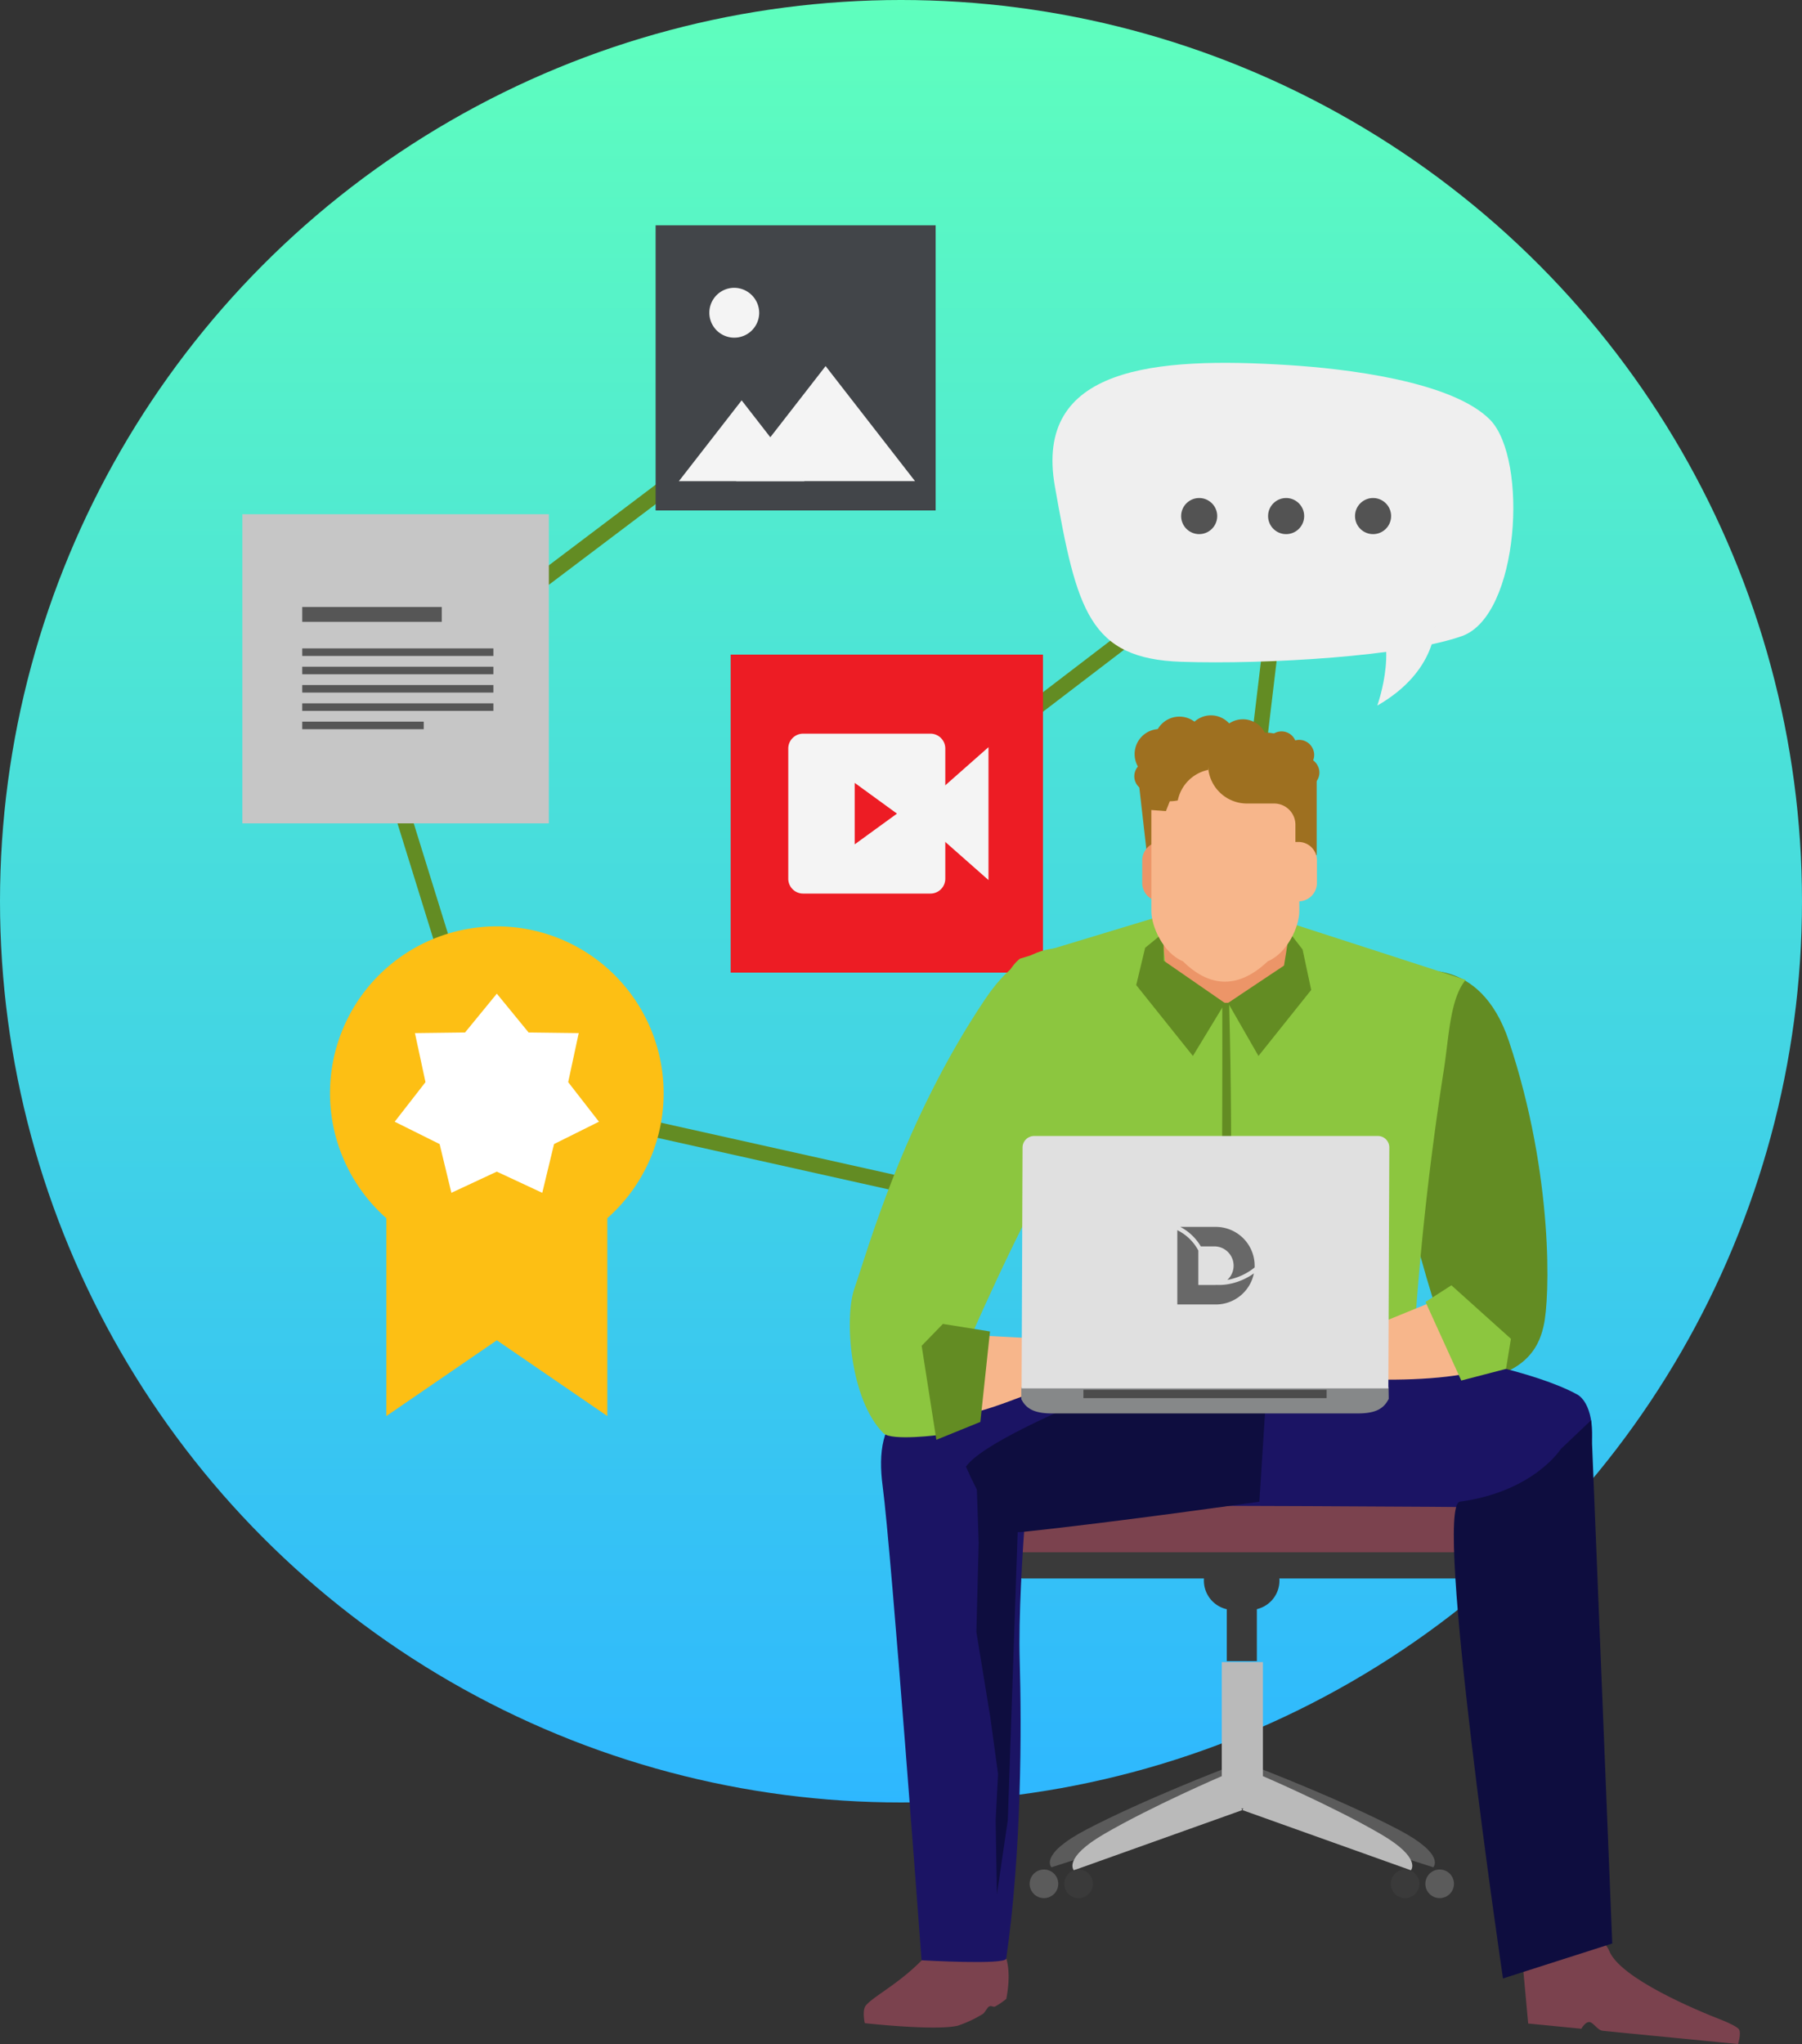 <svg xmlns="http://www.w3.org/2000/svg" xmlns:xlink="http://www.w3.org/1999/xlink" width="464" height="526.191" viewBox="0 0 464 526.191"><rect x="0" y="0" width="464" height="526.191" fill="#333333" stroke="none"/><defs><linearGradient id="a" x1="0.5" x2="0.5" y2="1" gradientUnits="objectBoundingBox"><stop offset="0" stop-color="#5fffbd"/><stop offset="1" stop-color="#2eb7ff"/></linearGradient><clipPath id="b"><rect width="385.593" height="468.191" fill="none"/></clipPath></defs><g transform="translate(-899 -2885)"><circle cx="232" cy="232" r="232" transform="translate(899 2885)" fill="url(#a)"/><g transform="translate(961.407 2943)"><path d="M230.413,247.165,44.485,205.687,13.177,104.782l1.122-.847L131.513,15.447l2.41,3.192L17.83,106.281l29.789,96.007L226.967,242.3,248.749,60.12l-96.443,73.719-2.429-3.178L253.845,51.19Z" transform="translate(17.462 19.196)" fill="#638c23"/><rect width="72.105" height="73.402" transform="translate(106.41)" fill="#424549"/><g clip-path="url(#b)"><path d="M69.387,14.1A6.419,6.419,0,1,1,62.97,7.566,6.476,6.476,0,0,1,69.387,14.1" transform="translate(63.693 8.522)" fill="#f4f4f4"/><path d="M82.827,17.043,94.341,31.855l11.51,14.805H59.8L71.32,31.855Z" transform="translate(67.352 19.196)" fill="#f4f4f4"/><path d="M69.025,21.194l8.082,10.4,8.078,10.4H52.861l8.086-10.4Z" transform="translate(59.537 23.87)" fill="#f4f4f4"/><rect width="78.917" height="79.591" transform="translate(0 74.369)" fill="#c6c6c6"/><rect width="35.922" height="3.827" transform="translate(15.42 98.252)" fill="#565656"/><rect width="49.219" height="1.943" transform="translate(15.42 108.915)" fill="#565656"/><rect width="49.219" height="1.943" transform="translate(15.42 113.629)" fill="#565656"/><rect width="49.219" height="1.941" transform="translate(15.42 118.345)" fill="#565656"/><rect width="49.219" height="1.943" transform="translate(15.42 123.057)" fill="#565656"/><rect width="31.28" height="1.943" transform="translate(15.42 127.771)" fill="#565656"/><rect width="80.416" height="81.864" transform="translate(125.73 110.514)" fill="#ed1c24"/><path d="M84.277,74.583V85.991L97.2,97.39V63.18Z" transform="translate(94.921 71.159)" fill="#f4f4f4"/><path d="M102.747,61.546H69.9a3.824,3.824,0,0,0-3.791,3.861v33.44a3.824,3.824,0,0,0,3.791,3.861h32.849a3.824,3.824,0,0,0,3.793-3.861V65.407a3.824,3.824,0,0,0-3.793-3.861M83.213,90.038V74.212L94.1,82.129Z" transform="translate(74.456 69.319)" fill="#f4f4f4"/><path d="M86.715,124.648A37.16,37.16,0,1,1,49.554,87.487a37.162,37.162,0,0,1,37.161,37.161" transform="translate(13.96 98.536)" fill="#fff"/><path d="M53.57,84.874a42.946,42.946,0,0,0-28.458,75.12v50.944L53.57,191.427l28.456,19.511V159.994A42.949,42.949,0,0,0,53.57,84.874M68.3,140.917l-3.03,12.549-11.7-5.454-11.7,5.454-3.032-12.549-11.563-5.754L35.2,124.976,32.483,112.35l12.909-.162L53.57,102.2l8.178,9.989,12.909.162-2.713,12.626,7.92,10.187Z" transform="translate(11.952 95.593)" fill="#fdbf14"/><path d="M142.856,186.824l6.034,9.2L98.2,212.263s-3.387-3.236,9.056-9.743c14.469-7.574,35.6-15.7,35.6-15.7" transform="translate(110.133 210.419)" fill="#5b5b5b"/><path d="M126.411,186.824l-6.034,9.2,50.689,16.238s3.385-3.236-9.056-9.743c-14.48-7.574-35.6-15.7-35.6-15.7" transform="translate(135.58 210.419)" fill="#5b5b5b"/><rect width="10.595" height="37.708" transform="translate(252.189 369.867)" fill="#bababa"/><path d="M139.1,187.734l5.169,8.784-43.387,15.494s-2.9-3.092,7.74-9.3c12.4-7.232,30.478-14.982,30.478-14.982" transform="translate(113.212 211.444)" fill="#bababa"/><path d="M126.268,187.734l-5.165,8.784,43.391,15.494s2.9-3.092-7.746-9.3c-12.4-7.232-30.48-14.982-30.48-14.982" transform="translate(136.398 211.444)" fill="#bababa"/><path d="M106.9,202.745a3.682,3.682,0,1,1-3.685-3.685,3.68,3.68,0,0,1,3.685,3.685" transform="translate(112.104 224.2)" fill="#3a3a3a"/><path d="M146.436,202.745a3.683,3.683,0,1,1-3.683-3.685,3.685,3.685,0,0,1,3.683,3.685" transform="translate(156.635 224.2)" fill="#3a3a3a"/><path d="M102.7,202.745a3.681,3.681,0,1,1-3.681-3.685,3.677,3.677,0,0,1,3.681,3.685" transform="translate(107.384 224.2)" fill="#5b5b5b"/><path d="M150.62,202.745a3.68,3.68,0,1,1-3.672-3.685,3.674,3.674,0,0,1,3.672,3.685" transform="translate(161.354 224.2)" fill="#5b5b5b"/><rect width="7.744" height="13.562" transform="translate(253.48 356.044)" fill="#3a3a3a"/><path d="M135.851,168.08a7.554,7.554,0,0,1-7.553,7.555h-4.261a7.554,7.554,0,1,1,0-15.107H128.3a7.552,7.552,0,0,1,7.553,7.553" transform="translate(131.189 180.801)" fill="#3a3a3a"/><path d="M209.27,170.613c.183-.889.293-6.466.293-7.425,0-6.1-3.942-11.044-8.8-11.044H102.621c-4.863,0-8.8,4.944-8.8,11.044,0,.959.1,6.536.289,7.425Z" transform="translate(105.664 171.359)" fill="#7b424e"/><path d="M93.392,164.031c0,1.865,1.089,3.379,2.437,3.379H208.505c1.35,0,2.439-1.514,2.439-3.379s-1.089-3.385-2.439-3.385H95.829c-1.348,0-2.437,1.514-2.437,3.385" transform="translate(105.187 180.935)" fill="#3a3a3a"/><path d="M120.953,67.186a6.455,6.455,0,1,1-6.451-6.2,6.331,6.331,0,0,1,6.451,6.2" transform="translate(121.7 68.683)" fill="#9e7020"/><path d="M119.6,71.721a6.455,6.455,0,1,1,2.93-8.458,6.33,6.33,0,0,1-2.93,8.458" transform="translate(124.615 66.964)" fill="#9e7020"/><path d="M123.316,71.331a6.355,6.355,0,1,1,2.768-8.265,6.168,6.168,0,0,1-2.768,8.265" transform="translate(129.086 66.778)" fill="#9e7020"/><path d="M132.238,71.66a3.828,3.828,0,1,1,1.667-4.98,3.715,3.715,0,0,1-1.667,4.98" transform="translate(143.034 72.539)" fill="#9e7020"/><path d="M113.441,72.134a3.828,3.828,0,1,1,1.667-4.98,3.715,3.715,0,0,1-1.667,4.98" transform="translate(121.863 73.073)" fill="#9e7020"/><path d="M131.607,69.528a3.828,3.828,0,1,1,1.667-4.98,3.715,3.715,0,0,1-1.667,4.98" transform="translate(142.323 70.138)" fill="#9e7020"/><path d="M129.474,68.5a3.828,3.828,0,1,1,1.667-4.98,3.715,3.715,0,0,1-1.667,4.98" transform="translate(139.921 68.981)" fill="#9e7020"/><path d="M127.186,71.805a6.355,6.355,0,1,1,2.768-8.265,6.168,6.168,0,0,1-2.768,8.265" transform="translate(133.445 67.312)" fill="#9e7020"/><path d="M144.523,90.668s17.3-4.844,24.831,17.746c11.565,34.669,10.54,66.47,8.93,73.24-.742,3.121-2.962,13.9-22.292,14.312-7.835.172-4.705-16.625-4.705-16.625s-5.024-14.267-10.374-38.4,3.61-50.27,3.61-50.27" transform="translate(156.784 101.628)" fill="#638c23"/><path d="M127,179.589s67.282.138,93.259.538c17.971.272,19.607-25.35,12.515-29.2-21.518-11.716-88.66-17.731-88.66-17.731L98.44,175.13S101,175.06,127,179.589" transform="translate(110.872 150.012)" fill="#1b1464"/><path d="M211.9,100.15,167.539,85.8l-33.593-2.258L97.154,94.68s-12.048,8.3-.865,34.973,6.887,68.473,6.887,68.473l94.928,3.036a771.169,771.169,0,0,1,8.082-77.284c1.4-8.622,1.578-18.767,5.715-23.727" transform="translate(103.094 94.093)" fill="#8cc63f"/><path d="M118.709,197.827h1.32c1.378-37.31,1.314-75.807-.2-112.976-.4.876-.8,1.739-1.195,2.607.334,38.016-.236,76.041.079,110.37" transform="translate(133.591 95.567)" fill="#638c23"/><path d="M144.512,113.7c-.659,5.135-4.846,9.585-9.256,9.8H122.722c-4.406-.21-8.607-4.661-9.254-9.8q-1.544-12.688-3.077-25.386c-.685-5.069,2.322-15.248,9-18.261a23.973,23.973,0,0,1,19.2,0c6.668,3.013,9.685,13.192,9,18.261q-1.541,12.71-3.081,25.386" transform="translate(124.226 76.645)" fill="#ec9568"/><path d="M131.1,103.763l-8.261,13.61L108.244,99.127l2.3-9.6,4.737-3.885.057,7.221Z" transform="translate(121.915 96.458)" fill="#638c23"/><path d="M119.366,103.763l7.831,13.653,13.578-17L138.552,90l-3.4-4.391-1.378,8.537Z" transform="translate(134.442 96.416)" fill="#638c23"/><path d="M129.045,61.423a10,10,0,0,0-8.4,4.542H117.2c-4.3,0-8.635,4.227-8.635,8.526l2.1,18.456h4.225V85.129a5.476,5.476,0,0,1,5.475-5.462h1.484A10.041,10.041,0,0,0,131.884,69.63V61.423Z" transform="translate(122.276 69.18)" fill="#9e7020"/><path d="M118.891,85.192a4.761,4.761,0,0,1-4.767,4.759h-.393a4.759,4.759,0,0,1-4.761-4.759V79.415a4.762,4.762,0,0,1,4.761-4.759h.393a4.786,4.786,0,0,1,4.367,2.834" transform="translate(122.732 84.085)" fill="#ec9568"/><path d="M116.19,69.053V61.422h16.477a10.031,10.031,0,0,1,10.04,10.034v7.627H126.218a10.028,10.028,0,0,1-10.028-10.03" transform="translate(130.864 69.179)" fill="#9e7020"/><path d="M148.178,105.012c-.021,3.983-3.07,10.746-8.118,12.877-8.314,7.867-15.7,6.075-21.869,0-5.065-2.131-8.084-8.888-8.114-12.877V71.028c-.023-4.01,3.985-7.383,8.922-7.485h20.257c4.937.1,8.954,3.474,8.922,7.485Z" transform="translate(123.979 71.568)" fill="#f7b68b"/><path d="M125.3,61.423a9.984,9.984,0,0,1,8.386,4.542h3.453a7.778,7.778,0,0,1,7.776,7.776V92.947h-5.475V85.129a5.468,5.468,0,0,0-5.473-5.462h-6.987A10.032,10.032,0,0,1,116.942,69.63V61.423Z" transform="translate(131.711 69.18)" fill="#9e7020"/><path d="M125.463,79.408a4.754,4.754,0,0,1,4.763-4.752h.4a4.754,4.754,0,0,1,4.761,4.752V85.19a4.765,4.765,0,0,1-4.761,4.761h-.4a4.777,4.777,0,0,1-4.359-2.83" transform="translate(141.308 84.085)" fill="#f7b68b"/><path d="M125.92,71.017a10.412,10.412,0,0,0,.187-1.963V61.423h-7.1a10.032,10.032,0,0,0-10.042,10.034v7.627l1.746,2.207,4.365.336,1-2.543a9.762,9.762,0,0,0,2.056-.217,10.088,10.088,0,0,1,7.786-7.85" transform="translate(122.731 69.18)" fill="#9e7020"/><path d="M75.79,224.088c-1.025,1.252-.274,4.557-.274,4.557s18.114,2.02,23.938.653a30.962,30.962,0,0,0,6.489-3.045c.4-.228,1.123-1.627,1.516-1.854.727-.438,1.106.289,1.727-.1a20.148,20.148,0,0,0,2.768-1.905c1.595-8.312-.525-11.652-.525-11.652s-15.422-5.131-18.314-1.569c-6.8,8.424-15.058,12.171-17.325,14.918" transform="translate(84.754 234.169)" fill="#7b424e"/><path d="M155.12,215.459l1.257,13.674,13.7,1.344s.953-1.833,2.109-1.718c.978.1,2.058,2.12,3.377,2.247,2.879.3,6.081.6,7.353.727,2.575.249,27.491,2.686,27.491,2.686s.9-2.764.232-3.812c-.332-.532-2.535-1.633-4.025-2.209-6.887-2.675-26.515-10.865-29.377-17.974-3.483-8.648-22.113,5.035-22.113,5.035" transform="translate(174.711 233.772)" fill="#7b424e"/><path d="M169.914,129.813,123.6,148.729s32.858,4.684,53.389.508c13.889-2.847-6.445-20.023-7.072-19.424" transform="translate(139.207 146.191)" fill="#f7b68b"/><path d="M116.872,145.252s-4.452,42.294-3.825,64.659c.491,16.862.536,49.19-3.479,76.729-.249,1.688-21.795.421-21.795.421S80.046,182.209,77.75,164.946s4.378-29.726,39.122-19.694" transform="translate(87.112 159.559)" fill="#1b1464"/><path d="M174.25,152.076s-6.938,10.963-25.975,13.559c-6.887.94,11.091,122.73,11.091,122.73l28.137-9L182.06,144.666Z" transform="translate(165.232 162.937)" fill="#0e0d3f"/><path d="M171.895,178.6s-36.781,5.25-61.333,7.82c-9,.938-16.793-24.25-17.831-25.345-6.585-6.881-13.068-6-12.839-6.258,5.318-5.749,32.868-11.089,61.652-17.842s33.16-2.5,33.16-2.5Z" transform="translate(89.975 149.975)" fill="#0e0d3f"/><path d="M141.544,136.974c-28.784,6.753-56.332,12.092-61.652,17.842-.228.255,6.253-.623,12.839,6.258.281.3,1.937,8.384,3.119,11.269-4.686-8.454,62.955-32.3,77.574-38.467-2.732-.876-10.689-1.873-31.88,3.1" transform="translate(89.975 149.973)" fill="#1b1464"/><path d="M99.822,158.521,97,240.828l-2.809,19.083-.317-19.083.619-11.9-2-14.6-3.583-21.943.589-22.913L88.869,150.7Z" transform="translate(100.093 169.736)" fill="#0e0d3f"/><path d="M137.732,90.619s-14.786-11.582-29.247,9.919c-21.2,31.5-30.4,65.02-33.776,74.714-2.569,7.442-1.148,28.467,7.508,37.134,2.092,2.09,14.61.413,14.61.413l8.216-5.679L101.6,200.51l-.189-5.222s10.515-25.348,23.413-49.3,12.9-55.364,12.9-55.364" transform="translate(82.85 98.555)" fill="#8cc63f"/><path d="M88.69,134.275l48,2.5s-46.241,21.216-47.763,17.557c-8.667-20.714-.238-20.057-.238-20.057" transform="translate(95.751 151.231)" fill="#f7b68b"/><path d="M99.38,134.3c2.8-1.344,2.549-1.367,2.549-1.367a11.511,11.511,0,0,0,6.277,3.617c1.854.281,7.806.361,7.806.361l8.837.211,4.1-.221s2.318-.3,2.928.091c1.795,1.138.264,2.065.264,2.065L116.3,141.294l15.22,1.895s1.909.566,2,1.6c.081.963-.553.936-.553.936l-17.682,1.888,7.752,1.846s1.856.6,1.984,1.605c.164,1.091.228,1.395.228,1.395L109,150.864S96.578,135.65,99.38,134.3" transform="translate(111.468 149.722)" fill="#e9d6b8"/><path d="M108.3,138.184l10.651,1.941a8.854,8.854,0,0,1,3.5.955,1.432,1.432,0,0,1,.512,1.99L106.643,141.7Z" transform="translate(120.111 155.636)" fill="#e9d6b8"/><path d="M188.9,143.777a.642.642,0,0,1,.045-.094l-.045-3.032H94.331v3.032a.212.212,0,0,0,0,.094l.327.566c1.605,2.634,4.491,3.094,7.8,3.094h78.305c3.313,0,6.2-.459,7.8-3.094Z" transform="translate(106.238 158.415)" fill="#868889"/><rect width="62.615" height="2.137" transform="translate(216.567 299.771)" fill="#4c4c4c"/><path d="M188.8,175.223l.247-62.016a2.939,2.939,0,0,0-2.947-2.953H97.582a2.978,2.978,0,0,0-2.968,2.953l-.251,62.016Z" transform="translate(106.281 124.179)" fill="#e0e0e0"/><path d="M86.049,162.834l-3.787-24.2,5.469-5.626,12.124,1.939-2.481,23.287Z" transform="translate(92.651 149.804)" fill="#638c23"/><path d="M164.012,149.843l1.259-7.74-15.328-13.772-6.666,4.278,9.207,20.236Z" transform="translate(161.372 144.539)" fill="#8cc63f"/><path d="M118.859,126.275h3.476a4.965,4.965,0,0,1,3.351,8.635,15.629,15.629,0,0,0,7.023-3.2c.006-.155.011-.31.011-.468a10,10,0,0,0-10.011-9.983l-9.124,0a13.378,13.378,0,0,1,5.273,5.012" transform="translate(127.931 136.576)" fill="#686868"/><path d="M123.9,135.756c-.217,0-.423-.006-.627-.015-.172.017-.344.028-.521.028h-4.114V126.9a12.212,12.212,0,0,0-5.182-5.127c-.077-.04-.155-.079-.232-.117v19.124l9.9,0a10,10,0,0,0,9.811-8,16.159,16.159,0,0,1-7.032,2.841,14.754,14.754,0,0,1-2.007.138" transform="translate(127.519 137.024)" fill="#686868"/><path d="M131.243,93.607c21.843.738,57.765-1.422,72.356-6.638,14.731-5.335,17.057-45.4,7.219-55.632-9.964-10.119-37.908-13.215-51.811-14.1-34.639-2.192-65.711.44-60.285,31.214,5.626,31.941,8.884,44.359,32.522,45.156" transform="translate(110.492 18.753)" fill="#efefef"/><path d="M153.921,51.059S154.527,63.219,139,72.1c0,0,6.445-17.784-2.175-25.08-5.167-4.376,17.1,4.042,17.1,4.042" transform="translate(153.23 51.535)" fill="#efefef"/><path d="M134.743,37.663a4.644,4.644,0,1,0,4.642-4.644,4.642,4.642,0,0,0-4.642,4.644" transform="translate(151.76 37.189)" fill="#535353"/><path d="M124.214,37.663a4.644,4.644,0,1,0,4.644-4.644,4.648,4.648,0,0,0-4.644,4.644" transform="translate(139.902 37.189)" fill="#535353"/><path d="M113.685,37.663a4.643,4.643,0,1,0,4.644-4.644,4.646,4.646,0,0,0-4.644,4.644" transform="translate(128.043 37.189)" fill="#535353"/></g></g></g></svg>